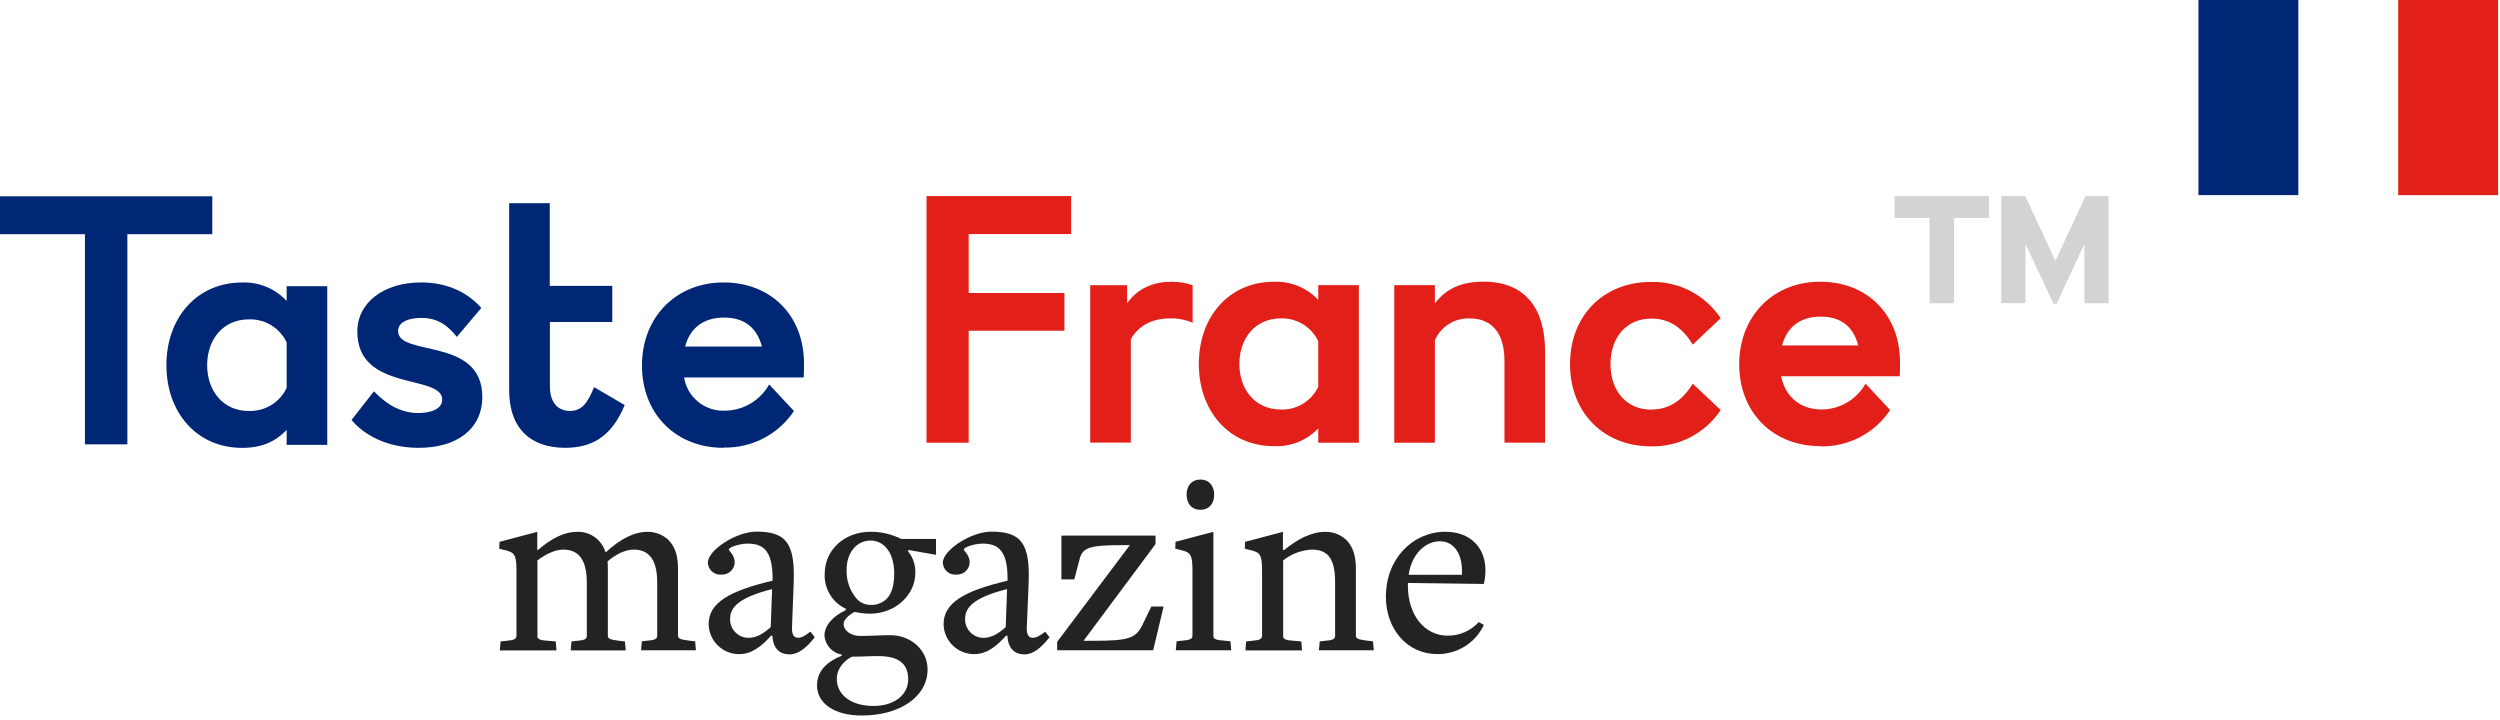 <svg fill="none" height="72" viewBox="0 0 250 72" width="250" xmlns="http://www.w3.org/2000/svg" xmlns:xlink="http://www.w3.org/1999/xlink"><clipPath id="a"><path d="m0-.449h249.808v72h-249.808z"/></clipPath><g clip-path="url(#a)"><path d="m92.654 19.607h14.46v3.801h-10.245v5.894h9.574v3.768h-9.574v11.205h-4.215z" fill="#e22019"/><path d="m113.082 33.928v10.334h-4.06v-15.745h3.691v1.812c1.078-1.539 2.695-2.155 4.429-2.155.72 0 1.44.111 2.122.343v3.765c-.697-.31-1.454-.461-2.214-.443-1.82 0-3.167.686-3.975 2.089" fill="#e22019"/><path d="m128.082 40.952c1.591.055 3.063-.838 3.742-2.277v-4.54c-.675-1.447-2.148-2.351-3.742-2.296-2.562 0-4.145 1.986-4.145 4.554s1.583 4.558 4.145 4.558zm3.742 1.886c-1.148 1.207-2.764 1.857-4.429 1.779-4.517 0-7.514-3.528-7.514-8.223s2.997-8.219 7.514-8.219c1.669-.066 3.289.594 4.429 1.816v-1.476h4.06v15.76h-4.06z" fill="#e22019"/><path d="m143.487 34.064v10.212h-4.06v-15.763h4.06v1.845c1.107-1.51 2.694-2.192 4.854-2.192 4.059 0 6.167 2.532 6.167 6.987v9.116h-4.06v-8.179c0-2.842-1.314-4.248-3.473-4.248-1.513-.055-2.905.823-3.503 2.215" fill="#e22019"/><path d="m165.16 40.951c1.845 0 3.17-1.026 4.111-2.584l2.798 2.635c-1.547 2.333-4.182 3.702-6.976 3.632-4.72 0-8.09-3.355-8.09-8.223 0-4.868 3.37-8.219 8.09-8.219 2.794-.07 5.429 1.303 6.976 3.628l-2.798 2.643c-.941-1.58-2.255-2.606-4.111-2.606-2.562 0-4.112 1.919-4.112 4.554s1.55 4.558 4.112 4.558" fill="#e22019"/><path d="m178.206 34.544h7.618c-.505-1.952-1.808-2.882-3.742-2.882-2.126 0-3.407 1.107-3.876 2.879m3.809 10.072c-4.72 0-8.094-3.359-8.094-8.186 0-4.827 3.407-8.256 8.094-8.256 4.688 0 7.987 3.255 7.987 8.083 0 .583 0 .86-.033 1.373h-11.859c.406 1.986 1.846 3.322 4.06 3.322 1.82-.015 3.492-1 4.385-2.583l2.458 2.639c-1.546 2.325-4.182 3.698-6.976 3.628" fill="#e22019"/><path d="m208.438 24.405-2.78 5.983h-.299l-2.808-5.983v5.905h-2.421v-10.703h2.391l3.016 6.47 3.019-6.47h2.303v10.722h-2.421zm-9.534-2.613h-3.495v8.537h-2.451v-8.537h-3.499v-2.185h9.445z" fill="#d1d4d3"/><path d="m21.23 23.419h-8.493v21.015h-4.244v-21.015h-8.493v-3.79h21.23z" fill="#002776"/><path d="m24.894 41.094c1.605.055 3.093-.853 3.772-2.311v-4.54c-.683-1.454-2.167-2.362-3.772-2.307-2.583 0-4.178 1.997-4.178 4.58 0 2.583 1.598 4.584 4.178 4.584m3.772 1.893c-1.107 1.141-2.443 1.794-4.451 1.794-4.551 0-7.574-3.551-7.574-8.271s3.023-8.267 7.574-8.267c1.683-.063 3.307.613 4.451 1.845v-1.476h4.06v15.87h-4.06z" fill="#002776"/><path d="m35.73 33.171c0-2.897 2.617-4.927 6.389-4.927 2.886 0 4.824 1.207 6.012 2.55l-2.447 2.894c-.882-1.107-1.867-1.897-3.565-1.897-1.188 0-2.31.369-2.31 1.31 0 2.617 8.422.55 8.422 6.581 0 3.274-2.613 5.101-6.352 5.101-3.292 0-5.569-1.38-6.725-2.79l2.24-2.86c1.292 1.343 2.72 2.17 4.451 2.17 1.259 0 2.377-.413 2.377-1.343 0-2.583-8.489-.738-8.489-6.787" fill="#002776"/><path d="m56.521 44.781c-3.322 0-5.606-1.79-5.606-5.787v-18.675h4.06v8.271h6.252v3.613h-6.237v6.411c0 1.79.919 2.48 2.008 2.48 1.188 0 1.764-.793 2.41-2.377l3.06 1.79c-1.362 3.322-3.466 4.274-5.946 4.274z" fill="#002776"/><path d="m68.512 34.651h7.677c-.513-1.964-1.845-2.894-3.772-2.894-2.137 0-3.433 1.107-3.905 2.894zm3.838 10.131c-4.757 0-8.153-3.377-8.153-8.234s3.429-8.304 8.153-8.304 8.05 3.274 8.05 8.12c0 .587 0 .86-.033 1.38h-11.958c.317 1.982 2.074 3.41 4.078 3.322 1.842-.011 3.532-1.015 4.429-2.62l2.48 2.654c-1.561 2.344-4.215 3.724-7.031 3.654" fill="#002776"/><path d="m229.833-.449h-9.987v19.96h9.987z" fill="#002776"/><path d="m249.808-.449h-9.988v19.96h9.988z" fill="#e22019"/><g fill="#232323"><path d="m64.109 65.026.077-.897.664-.077c.738-.048.871-.229.871-.483v-5.333c0-2.51-1.026-3.277-2.355-3.277-.923 0-1.893.565-2.609 1.177.022.24.029.48.026.72v6.728c0 .229.126.369 1.048.483l.664.077.077.897h-5.503l.077-.897.664-.077c.738-.048.871-.229.871-.483v-5.348c0-2.51-1.022-3.277-2.355-3.277-.919 0-1.893.565-2.583 1.078v7.574c0 .255.155.41.974.458l.856.074.077.897h-5.669l.078-.897.716-.077c.613-.048.871-.177.871-.483v-6.485c0-1.613-.181-1.845-1.107-2.074l-.616-.151.026-.69 3.779-1v1.816h.077c1.255-1.107 2.584-1.816 3.89-1.816 1.288-.055 2.454.764 2.838 1.997h.103c1.306-1.203 2.713-1.997 4.093-1.997.775-.015 1.528.269 2.1.793.69.69.971 1.639.971 2.868v6.728c0 .229.129.369 1.048.483l.668.077.074.897z"/><path d="m78.95 65.436c-1 0-1.639-.591-1.716-1.867h-.126c-.897.997-1.893 1.845-3.174 1.845-1.672.011-3.041-1.321-3.071-2.993 0-2.126 2.022-3.322 6.396-4.351v-.229c0-2.842-.997-3.48-2.48-3.48-.845 0-1.893.369-1.893.587 0 .129.587.591.587 1.281-.015.698-.594 1.248-1.292 1.233-.022 0-.041 0-.063 0-.679.052-1.277-.454-1.329-1.137 0-.022 0-.044 0-.067 0-1.255 2.842-3.096 4.861-3.096 3.019 0 3.89 1.229 3.713 5.27l-.162 4.348c-.026.638.181.997.587.997s.72-.203 1.255-.613l.435.561c-.801 1.026-1.631 1.716-2.525 1.716zm-1.742-6.525c-3.377.845-4.196 1.868-4.196 2.953-.041 1.019.753 1.879 1.772 1.919h.074c.738 0 1.436-.369 2.215-1.074z"/><path d="m90.819 54.994v.155c.483.602.738 1.351.716 2.122 0 2.251-2.019 4.097-4.529 4.097-.517 0-1.033-.063-1.535-.181-.369.181-1.107.69-1.107 1.203 0 .664.716 1.203 1.639 1.203 1.126 0 2.215-.077 3.019-.077 2.1 0 3.735 1.51 3.735 3.429 0 2.713-2.739 4.606-6.599 4.606-2.687 0-4.455-1.203-4.455-2.993 0-1.613 1.177-2.458 2.484-2.993v-.103c-.956-.155-1.679-.952-1.742-1.919 0-1.022.923-1.971 2.1-2.51 0-.126.103-.126.103-.126-1.388-.613-2.255-2.019-2.178-3.532 0-2.381 1.971-4.196 4.58-4.196 1.067-.007 2.119.24 3.071.716h3.48v1.587zm-2.687 10.622c-.997-.026-1.79.052-2.916.052-.461.181-1.535.974-1.535 2.215 0 1.665 1.51 2.713 3.661 2.713 2.152 0 3.477-1.152 3.477-2.661 0-1.321-.664-2.244-2.687-2.318zm.41-10.925c-.384-.406-.919-.638-1.476-.638-1.406 0-2.403 1.203-2.403 2.916-.048 1.081.329 2.141 1.048 2.953.343.354.812.557 1.303.565.591.041 1.174-.162 1.613-.565.539-.509.793-1.38.793-2.584-.007-1.115-.288-2.056-.878-2.65z"/><path d="m102.449 65.436c-1 0-1.639-.591-1.716-1.867h-.129c-.897.997-1.894 1.845-3.174 1.845-1.672.011-3.041-1.321-3.071-2.993 0-2.126 2.022-3.322 6.396-4.351v-.229c0-2.842-.996-3.48-2.48-3.48-.845 0-1.893.369-1.893.587 0 .129.587.591.587 1.281-.015.698-.594 1.248-1.292 1.233-.022 0-.041 0-.063 0-.679.052-1.277-.454-1.329-1.137 0-.022 0-.044 0-.067 0-1.255 2.842-3.096 4.861-3.096 3.019 0 3.89 1.229 3.713 5.27l-.181 4.351c-.026.638.181.997.587.997s.72-.203 1.255-.613l.435.561c-.801 1.022-1.62 1.712-2.502 1.712zm-1.742-6.525c-3.377.845-4.196 1.868-4.196 2.953-.041 1.019.753 1.879 1.772 1.919h.074c.738 0 1.436-.369 2.215-1.074z"/><path d="m108.354 64.078h1.023c3.506 0 4.222-.255 4.861-1.583l.896-1.845h1.229l-1.048 4.377h-9.596v-.845l7.267-9.67h-.642c-3.502 0-4.145.229-4.429 1.583l-.487 1.845h-1.288v-4.377h9.415v.845z"/><path d="m117.581 65.025.078-.897.716-.078c.616-.048.871-.177.871-.483v-6.474c0-1.613-.177-1.845-1.107-2.074l-.613-.151.026-.69 3.786-1v10.415c0 .255.152.41.971.458l.738.078.078.897zm2.458-14.047c-.945 0-1.38-.716-1.38-1.51s.435-1.51 1.38-1.51 1.381.716 1.381 1.51-.432 1.51-1.381 1.51z"/><path d="m131.887 65.026.088-.886.668-.077c.738-.048.868-.229.868-.483v-5.344c0-2.51-.816-3.277-2.351-3.277-1.038.059-2.03.436-2.842 1.078v7.574c0 .255.155.41.974.458l.838.074.077.897h-5.665l.077-.897.716-.077c.613-.048.872-.177.872-.483v-6.485c0-1.613-.181-1.845-1.108-2.074l-.616-.151.026-.69 3.786-1v1.816h.13c1.303-1.074 2.712-1.816 4.093-1.816.775-.015 1.524.269 2.096.793.694.69.975 1.639.975 2.868v6.728c0 .229.129.369 1.048.483l.664.077.078.897z"/><path d="m143.731 65.409c-3.019 0-5.142-2.506-5.142-5.732 0-3.813 2.687-6.5 5.961-6.5 2.432 0 3.993 1.535 3.993 3.838 0 .465-.051.926-.155 1.38l-7.599-.1v.281c0 2.953 1.69 4.99 3.968 4.99 1.184.015 2.321-.48 3.118-1.358l.513.284c-.845 1.801-2.668 2.942-4.657 2.916zm.258-11.283c-1.384 0-2.816 1.2-3.122 3.351h5.322c.129-2.074-.794-3.351-2.2-3.351z"/></g></g></svg>